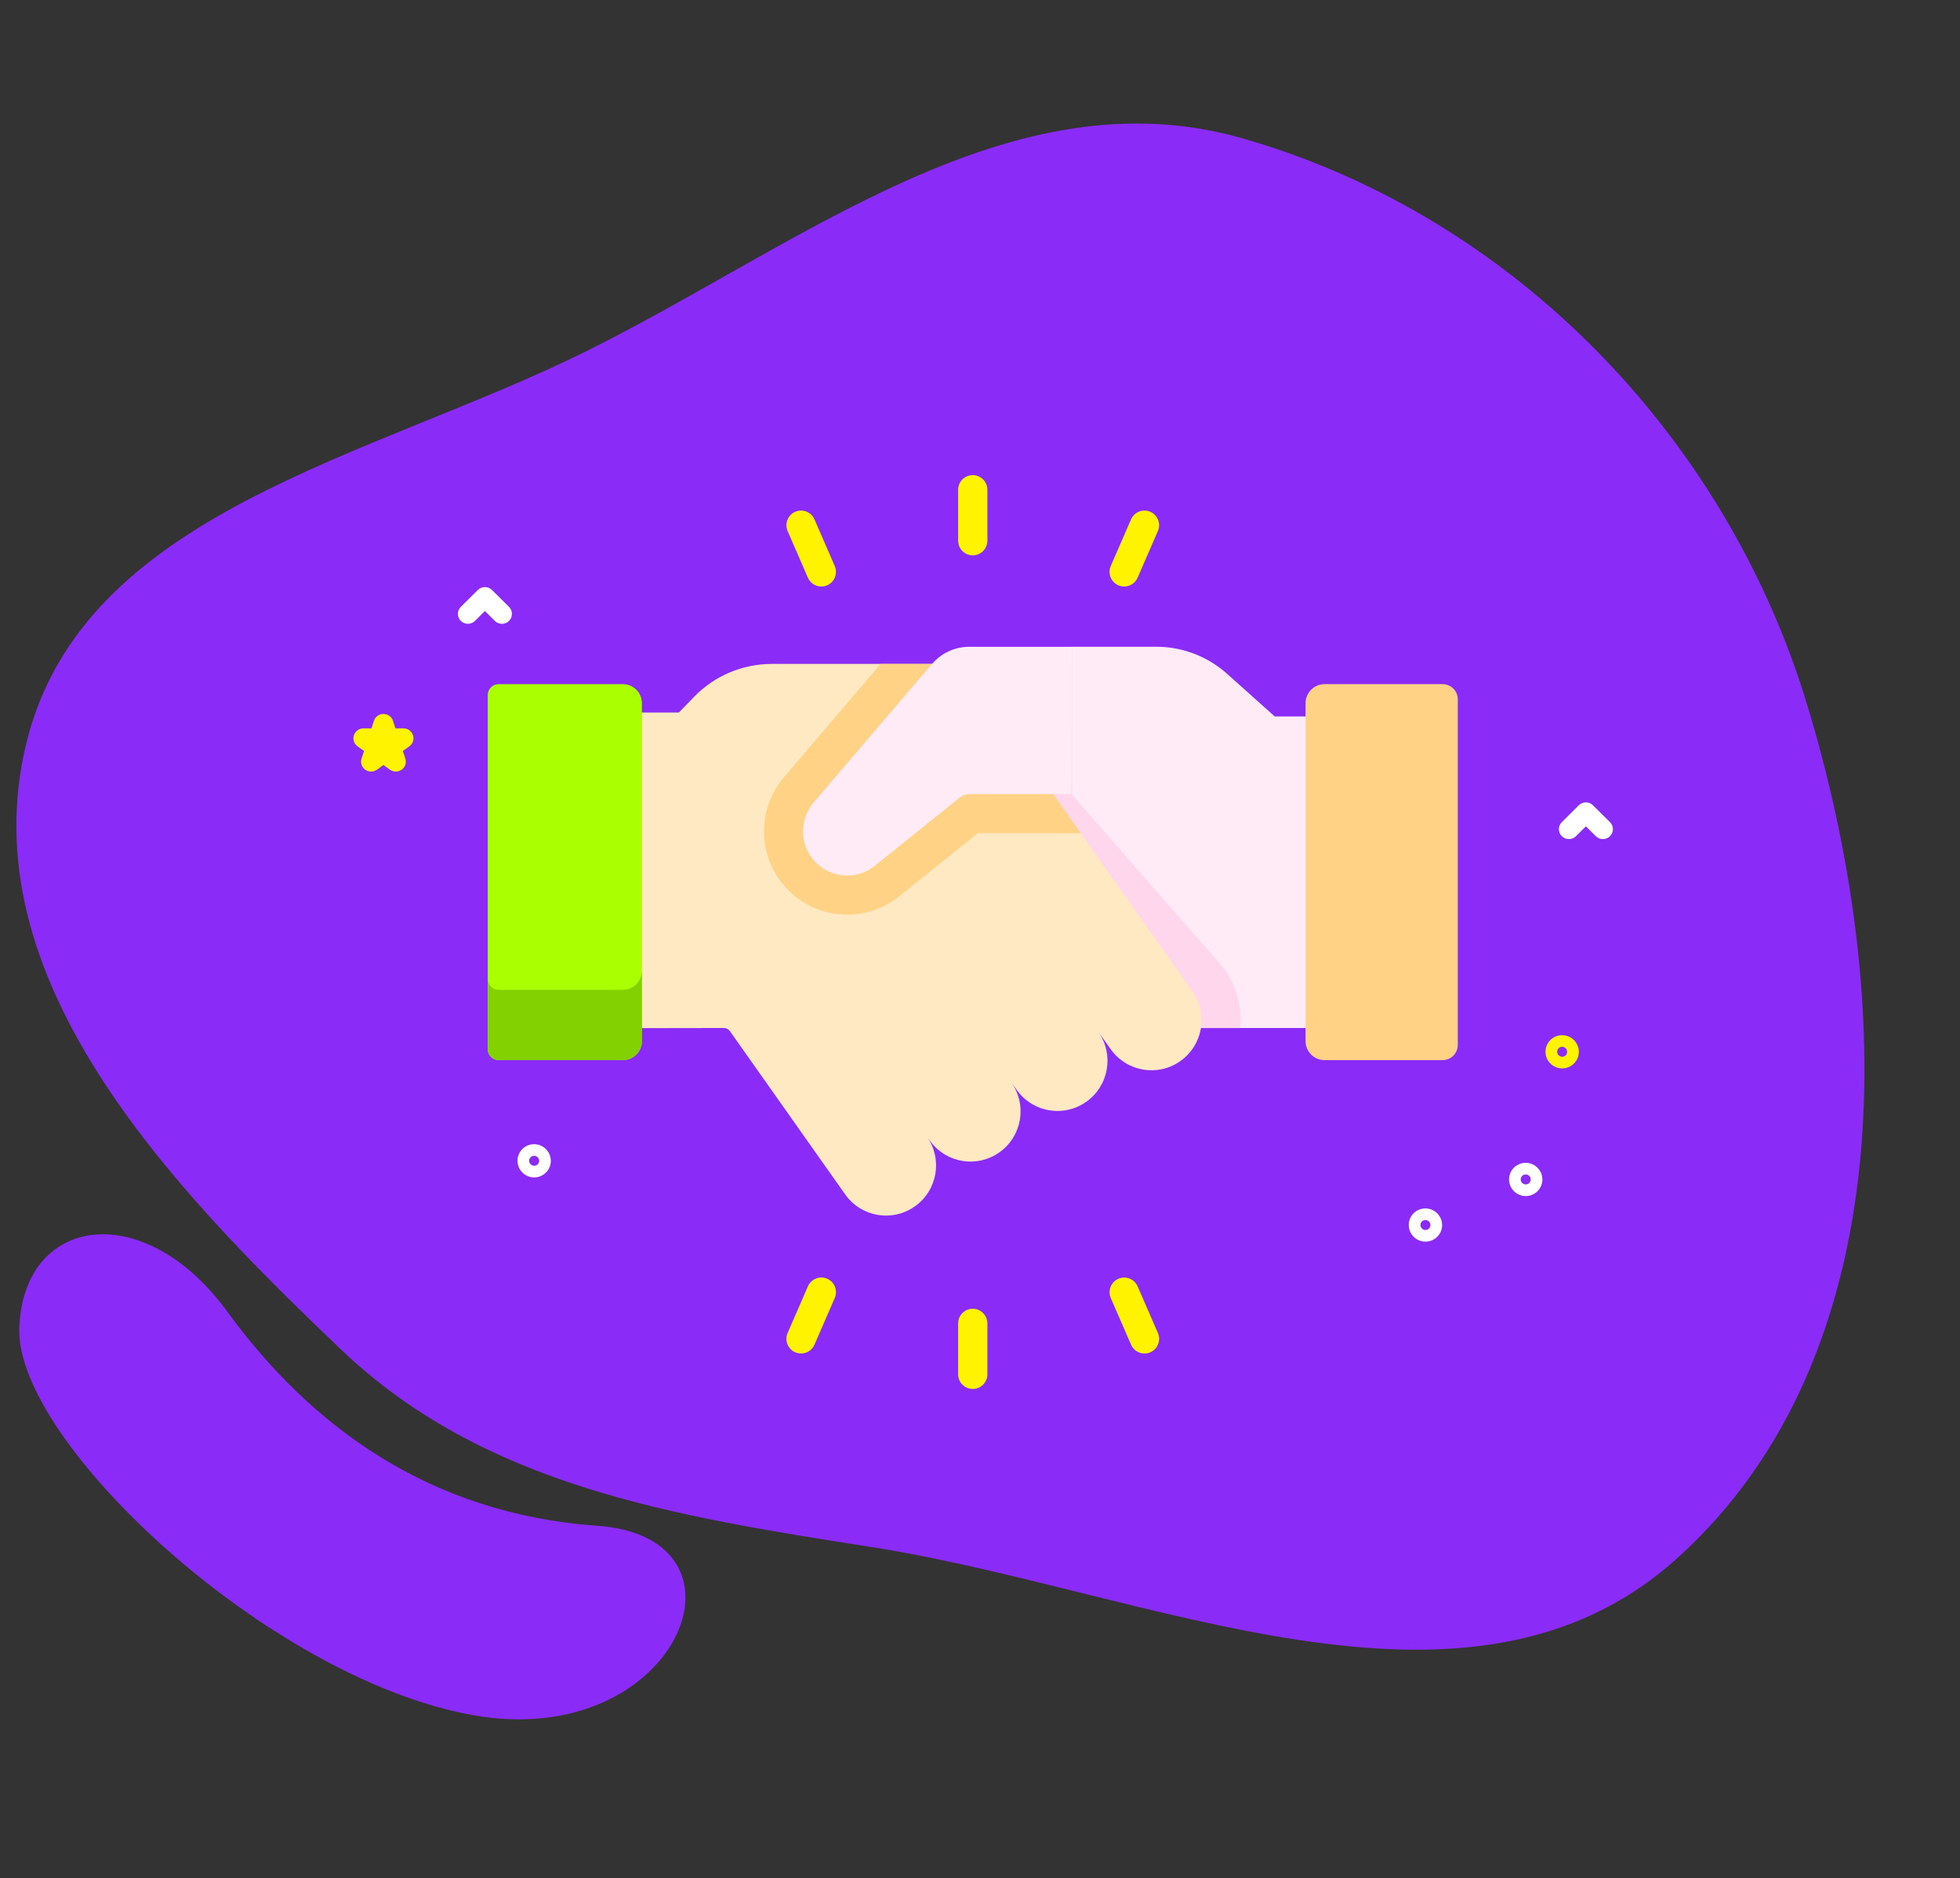 <svg width="215" height="206" viewBox="0 0 215 206" fill="none" xmlns="http://www.w3.org/2000/svg">
<rect x="0" y="0" width="215" height="206" fill="#333333" stroke="none"/>
<g clip-path="url(#clip0)">
<path fill-rule="evenodd" clip-rule="evenodd" d="M64.295 38.526C40.755 50.214 9.128 56.062 2.897 81.476C-3.385 107.1 18.387 129.885 37.446 148.045C53.117 162.976 73.962 166.295 95.437 169.647C126.088 174.43 160.877 191.716 183.967 170.91C208.803 148.53 207.874 108.835 198.17 77.077C189.214 47.767 165.954 23.711 136.388 15.197C110.935 7.867 88.1 26.706 64.295 38.526Z" fill="#8B2BF7"/>
<path d="M24.93 143.853C34.084 156.41 47.117 166.043 65.51 167.338C83.904 168.634 74.277 192.216 51.758 188.089C29.239 183.962 1.719 158.064 2.114 145.696C2.509 133.329 15.777 131.297 24.93 143.853Z" fill="#8B2BF7"/>
<path d="M139.825 78.573L134.61 73.905C132.47 71.988 129.699 70.931 126.827 70.931H117.566V87.083H117.568V87.085L117.566 87.083H112.518V112.745H122.541H154.078V78.573H139.825Z" fill="#FFEBF5"/>
<path d="M136.041 112.748C136.066 112.461 136.085 112.174 136.085 111.883C136.085 109.835 135.455 107.87 134.266 106.203L116.948 86.424L115.538 87.088H117.565H117.567V87.09L117.565 87.088H112.517V112.75H122.54H136.041V112.748Z" fill="#FFD6EB"/>
<path d="M120.488 113.184C122.217 115.648 121.643 119.055 119.191 120.816C118.222 121.511 117.104 121.844 115.998 121.844C114.288 121.844 112.603 121.045 111.53 119.546L110.927 118.701C112.688 121.169 112.12 124.601 109.655 126.366C108.689 127.061 107.571 127.394 106.465 127.394C104.753 127.394 103.067 126.595 101.995 125.094L101.654 124.618C103.418 127.086 102.853 130.522 100.386 132.289C99.42 132.984 98.302 133.317 97.196 133.317C95.484 133.317 93.798 132.518 92.726 131.017L80.062 113.082C79.913 112.87 79.672 112.745 79.414 112.745L59.265 112.778V78.148H74.47L76.124 76.437C78.365 74.123 81.447 72.816 84.666 72.816H102.238L115.537 87.084L130.775 108.685C131.469 109.652 131.802 110.772 131.802 111.881C131.802 113.594 131.004 115.282 129.505 116.356C127.04 118.12 123.611 117.554 121.847 115.084L120.488 113.184Z" fill="#FFE9C2"/>
<path d="M159.912 76.701V114.601C159.912 115.521 159.166 116.268 158.247 116.268H145.299C144.148 116.268 143.213 115.334 143.213 114.179V77.124C143.213 75.971 144.146 75.034 145.299 75.034H158.247C159.166 75.034 159.912 75.781 159.912 76.701Z" fill="#FFD285"/>
<path d="M70.414 77.124V114.179C70.414 115.332 69.48 116.268 68.327 116.268H54.695C54.037 116.268 53.502 115.733 53.502 115.074V76.229C53.502 75.569 54.037 75.034 54.695 75.034H68.329C69.48 75.034 70.414 75.971 70.414 77.124Z" fill="#AAFF00"/>
<path d="M68.327 108.559H54.695C54.037 108.559 53.502 108.024 53.502 107.365V115.073C53.502 115.733 54.037 116.268 54.695 116.268H68.329C69.48 116.268 70.416 115.333 70.416 114.178V106.47C70.414 107.623 69.48 108.559 68.327 108.559Z" fill="#83D200"/>
<path d="M106.707 60.907C105.821 60.907 105.102 60.187 105.102 59.3V53.717C105.102 52.83 105.821 52.11 106.707 52.11C107.594 52.11 108.311 52.83 108.311 53.717V59.298C108.311 60.187 107.594 60.907 106.707 60.907Z" fill="#FFF300"/>
<path d="M123.317 64.327C123.103 64.327 122.884 64.284 122.677 64.194C121.864 63.84 121.492 62.893 121.845 62.08L124.071 56.962C124.424 56.148 125.372 55.776 126.183 56.13C126.995 56.483 127.367 57.43 127.014 58.244L124.788 63.362C124.526 63.967 123.936 64.327 123.317 64.327Z" fill="#FFF300"/>
<path d="M90.097 64.327C89.477 64.327 88.887 63.967 88.625 63.362L86.399 58.244C86.046 57.43 86.418 56.483 87.231 56.13C88.043 55.776 88.989 56.148 89.342 56.962L91.568 62.08C91.921 62.893 91.549 63.84 90.737 64.194C90.529 64.286 90.311 64.327 90.097 64.327Z" fill="#FFF300"/>
<path d="M106.707 152.333C105.821 152.333 105.102 151.613 105.102 150.727V145.145C105.102 144.258 105.821 143.538 106.707 143.538C107.594 143.538 108.311 144.258 108.311 145.145V150.727C108.311 151.613 107.594 152.333 106.707 152.333Z" fill="#FFF300"/>
<path d="M125.545 148.448C124.926 148.448 124.336 148.088 124.074 147.482L121.848 142.365C121.495 141.551 121.867 140.604 122.679 140.25C123.492 139.896 124.437 140.269 124.791 141.083L127.017 146.2C127.37 147.014 126.998 147.961 126.185 148.315C125.975 148.406 125.757 148.448 125.545 148.448Z" fill="#FFF300"/>
<path d="M87.87 148.445C87.656 148.445 87.437 148.401 87.23 148.312C86.417 147.958 86.045 147.011 86.398 146.197L88.626 141.078C88.98 140.264 89.925 139.892 90.738 140.245C91.55 140.599 91.922 141.546 91.569 142.36L89.343 147.477C89.079 148.085 88.489 148.445 87.87 148.445Z" fill="#FFF300"/>
<path d="M115.538 87.087L102.239 72.818H96.607L86.006 85.232C84.59 86.887 83.813 88.997 83.813 91.174C83.813 93.615 84.763 95.909 86.486 97.636C88.209 99.361 90.501 100.312 92.939 100.312C95.009 100.312 97.039 99.596 98.652 98.3L107.267 91.376H118.564L115.538 87.087Z" fill="#FFD285"/>
<path d="M117.564 70.936H106.322C104.751 70.936 103.261 71.624 102.236 72.819L89.253 88.02C88.474 88.931 88.089 90.053 88.089 91.175C88.089 92.419 88.567 93.662 89.509 94.605C91.257 96.355 94.042 96.507 95.968 94.956L105.227 87.512C105.57 87.237 105.994 87.088 106.432 87.088H117.56L117.564 70.936Z" fill="#FFEBF5"/>
<path d="M43.42 84.621C43.194 84.621 42.968 84.552 42.775 84.415L42.063 83.9L41.352 84.415C40.968 84.691 40.445 84.691 40.061 84.415C39.677 84.138 39.514 83.646 39.661 83.197L39.934 82.367L39.222 81.853C38.838 81.576 38.675 81.084 38.823 80.636C38.97 80.187 39.391 79.884 39.868 79.884H40.748L41.02 79.054C41.168 78.606 41.589 78.303 42.063 78.303C42.538 78.303 42.962 78.606 43.106 79.054L43.379 79.884H44.259C44.736 79.884 45.157 80.187 45.302 80.636C45.449 81.084 45.289 81.576 44.903 81.853L44.191 82.367L44.463 83.197C44.611 83.646 44.45 84.138 44.064 84.415C43.873 84.552 43.647 84.621 43.42 84.621Z" fill="#FFF300"/>
<path d="M55.057 68.418C54.776 68.418 54.495 68.311 54.28 68.1L53.191 67.017L52.102 68.098C51.674 68.522 50.978 68.522 50.55 68.098C50.121 67.673 50.121 66.983 50.55 66.558L52.416 64.707C52.844 64.282 53.54 64.282 53.968 64.707L55.835 66.558C56.263 66.983 56.263 67.673 55.835 68.098C55.619 68.311 55.338 68.418 55.057 68.418Z" fill="white"/>
<path d="M175.829 92.03C175.548 92.03 175.267 91.923 175.052 91.712L173.963 90.629L172.873 91.71C172.445 92.135 171.749 92.135 171.321 91.71C170.893 91.285 170.893 90.595 171.321 90.17L173.187 88.319C173.616 87.894 174.312 87.894 174.74 88.319L176.606 90.17C177.034 90.595 177.034 91.285 176.606 91.71C176.391 91.923 176.11 92.03 175.829 92.03Z" fill="white"/>
<path d="M170.708 117.056C169.766 116.694 169.293 115.637 169.653 114.7C170.013 113.763 171.072 113.294 172.014 113.656C172.955 114.018 173.429 115.074 173.069 116.012C172.709 116.949 171.65 117.418 170.708 117.056ZM171.557 114.844C171.274 114.736 170.956 114.877 170.848 115.158C170.741 115.439 170.882 115.756 171.165 115.865C171.449 115.974 171.766 115.832 171.874 115.552C171.982 115.271 171.839 114.953 171.557 114.844Z" fill="#FFF300"/>
<path d="M155.708 136.056C154.766 135.694 154.293 134.637 154.653 133.7C155.013 132.763 156.072 132.294 157.014 132.656C157.955 133.018 158.429 134.074 158.069 135.012C157.709 135.949 156.65 136.418 155.708 136.056ZM156.557 133.844C156.274 133.736 155.956 133.877 155.848 134.158C155.741 134.439 155.883 134.757 156.165 134.865C156.449 134.974 156.766 134.832 156.874 134.552C156.982 134.271 156.84 133.953 156.557 133.844Z" fill="white"/>
<path d="M166.708 131.056C165.766 130.694 165.293 129.637 165.653 128.7C166.013 127.763 167.072 127.294 168.014 127.656C168.955 128.018 169.429 129.074 169.069 130.012C168.709 130.949 167.65 131.418 166.708 131.056ZM167.557 128.844C167.274 128.736 166.956 128.877 166.848 129.158C166.741 129.439 166.883 129.757 167.165 129.865C167.449 129.974 167.766 129.832 167.874 129.552C167.982 129.271 167.84 128.953 167.557 128.844Z" fill="white"/>
<path d="M57.941 129.011C56.999 128.649 56.526 127.593 56.886 126.655C57.245 125.718 58.304 125.249 59.246 125.611C60.188 125.973 60.661 127.03 60.301 127.967C59.941 128.904 58.882 129.373 57.941 129.011ZM58.79 126.8C58.507 126.691 58.189 126.832 58.081 127.113C57.973 127.394 58.116 127.712 58.398 127.82C58.681 127.929 58.999 127.788 59.107 127.507C59.215 127.226 59.073 126.908 58.79 126.8Z" fill="white"/>
</g>
<defs>
<clipPath id="clip0">
<rect width="1440" height="1873" fill="white" transform="translate(-165 -330)"/>
</clipPath>
</defs>
</svg>
